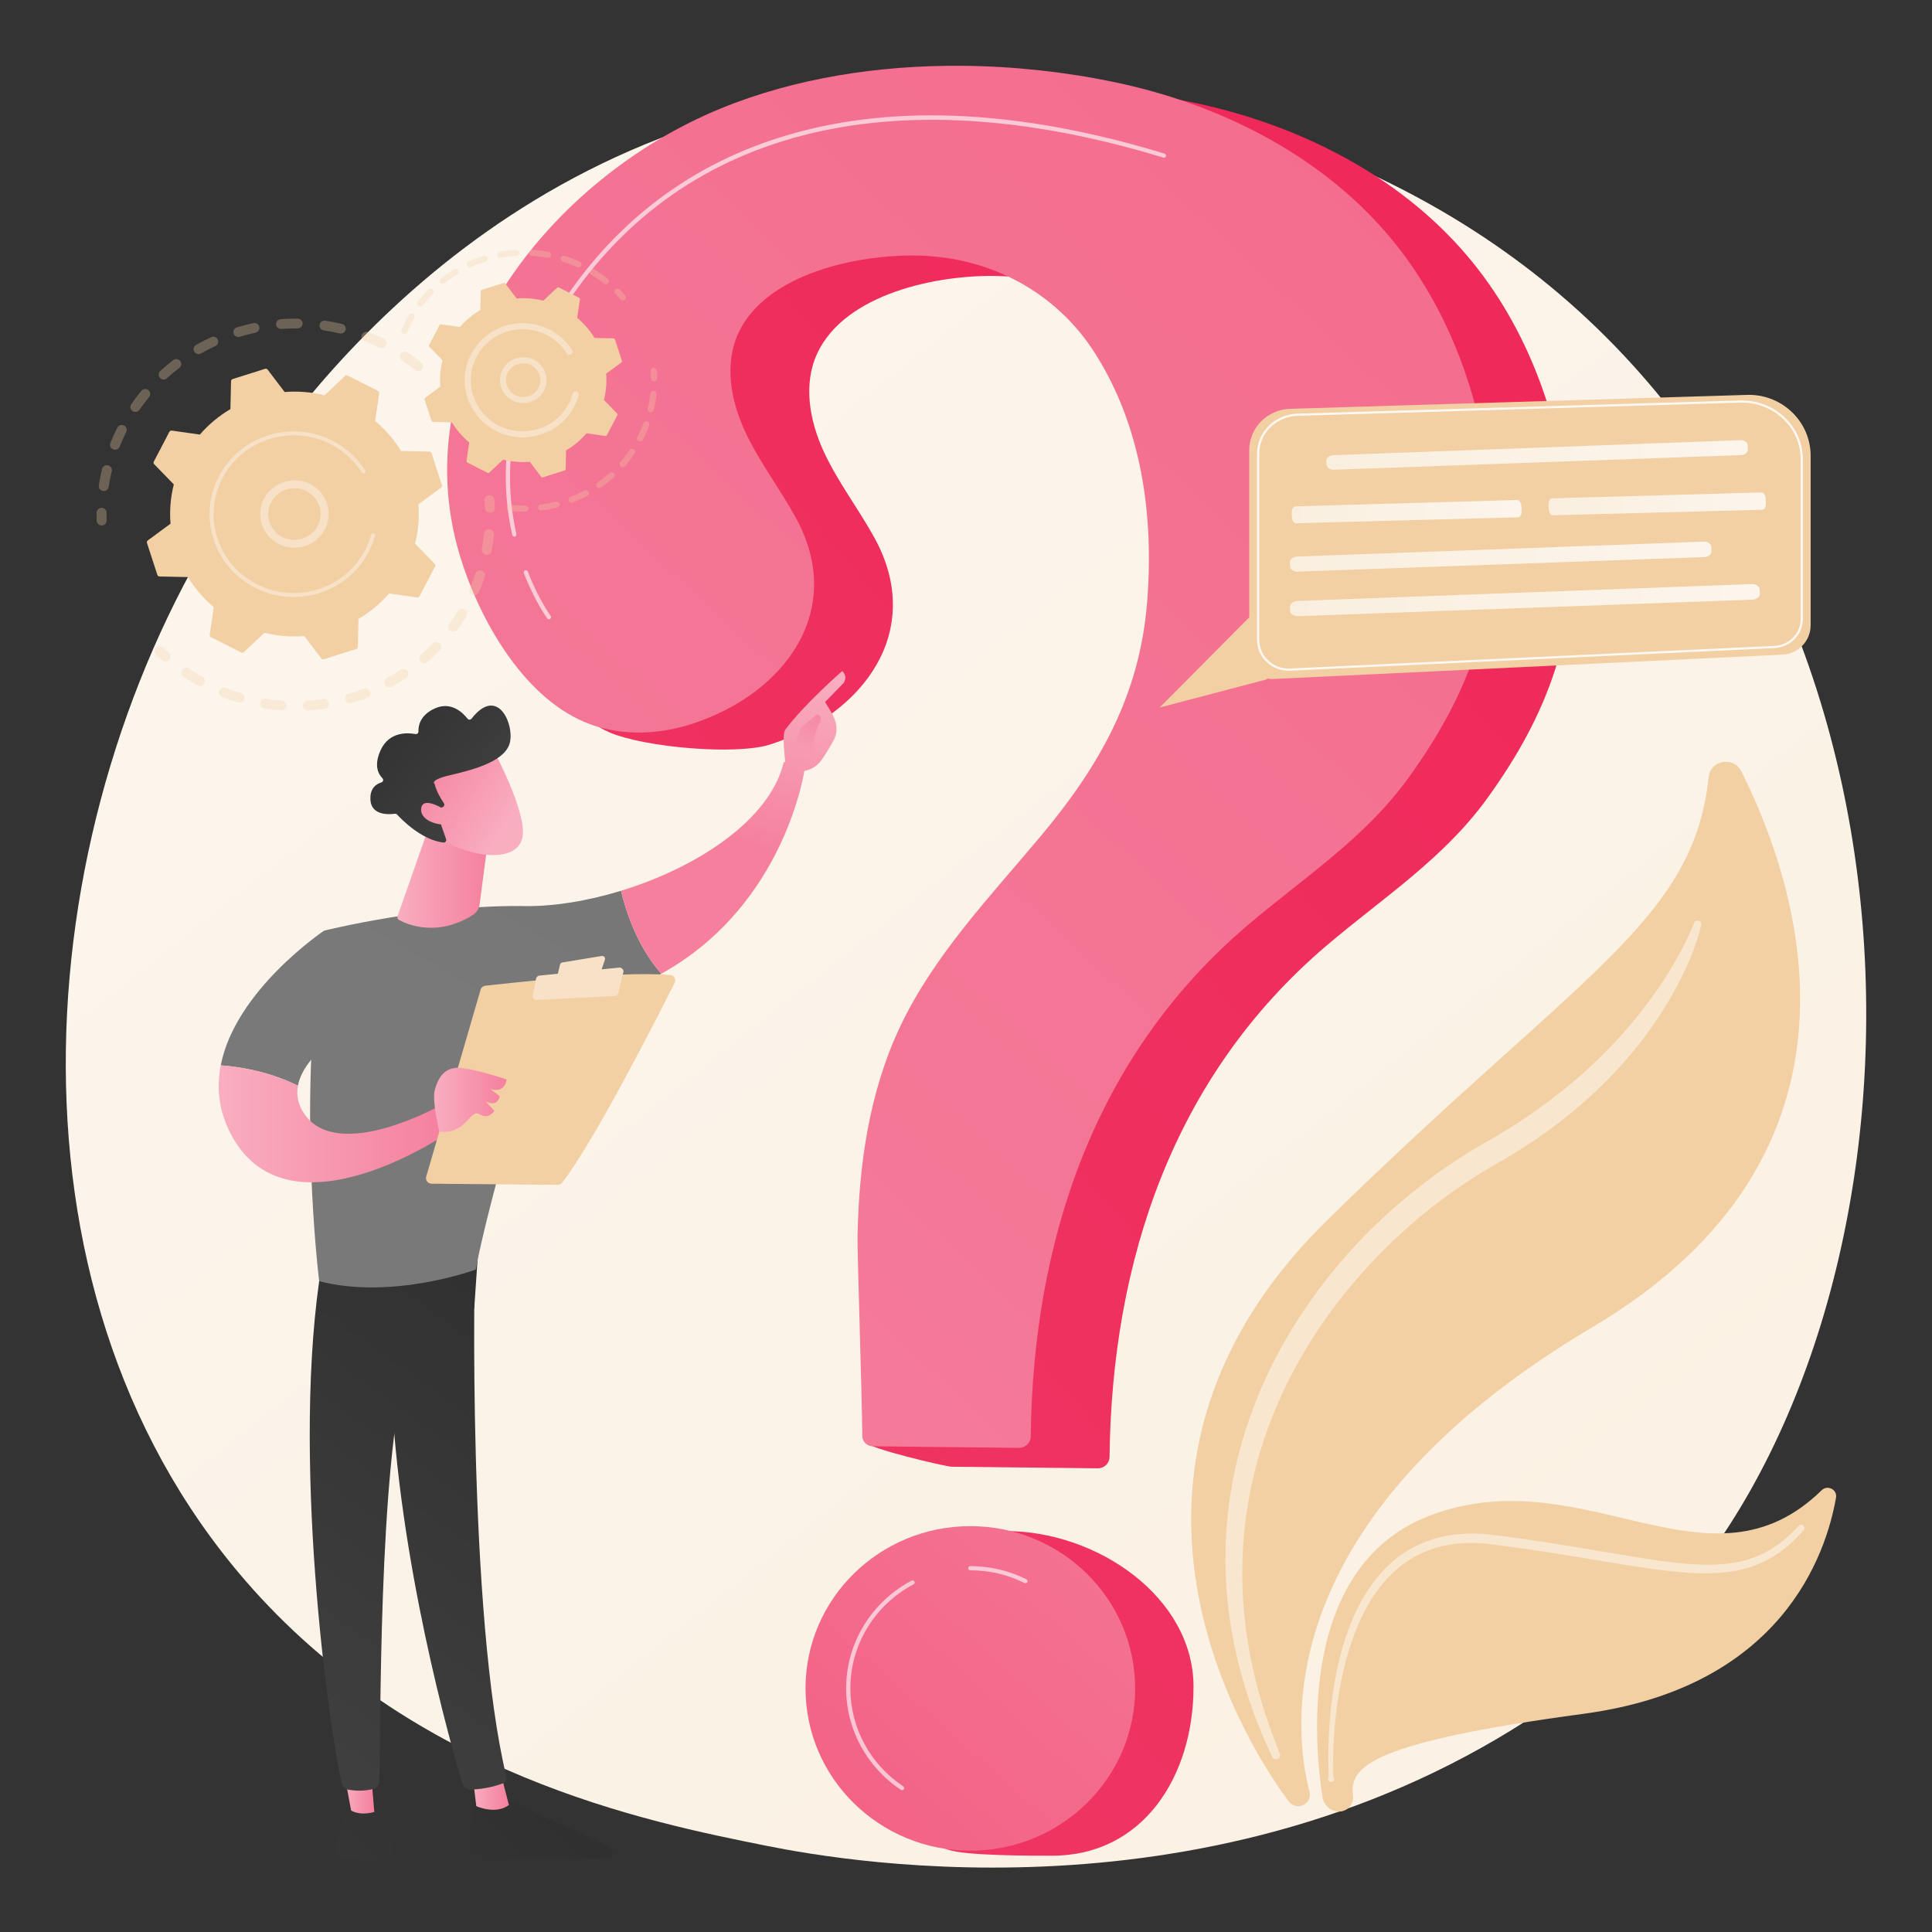 <svg width="640" height="640" viewBox="0 0 640 640" fill="none" xmlns="http://www.w3.org/2000/svg">
<rect x="0" y="0" width="640" height="640" fill="#333333" stroke="none"/>
<path d="M549.077 535.583C536.83 548.292 525.241 556.487 516.086 562.964C408.465 639.082 281.121 616.894 254.055 611.475C214.09 603.474 136.837 588.007 80.984 523.263C-3.513 425.31 9.644 270.987 75.189 169.119C87.178 150.486 150.507 47.065 279.223 30.479C357.12 20.441 447.924 40.684 513.683 94.992C651.714 208.986 641.888 439.272 549.079 535.585L549.077 535.583Z" fill="url(#paint0_linear_1_424)"/>
<path d="M429.517 598.268C428.481 598.13 427.553 597.591 426.93 596.764C417.846 584.71 351.796 490.38 439.7 404.154C523.148 322.3 560.973 305.492 566.005 257.399C566.594 251.782 574.304 250.433 576.841 255.497C595.803 293.337 625.345 381.637 527.58 439.595C419.737 503.527 428.574 573.61 433.79 593.526C434.48 596.159 432.254 598.634 429.517 598.268Z" fill="#F2D0A4"/>
<path d="M442.893 600.062C440.44 599.734 438.495 597.87 438.116 595.461C435.542 579.057 429.221 517.764 475.081 501.509C525.566 483.617 566.325 529.912 603.437 493.677C605.391 491.771 608.672 493.432 608.207 496.101C604.902 515.029 590.191 558.872 524.733 567.695C454.672 577.138 446.787 585.051 448.202 594.868C448.639 597.895 445.969 600.477 442.893 600.064V600.062Z" fill="#F2D0A4"/>
<path opacity="0.47" d="M563.563 306.433C562.708 310.001 561.568 313.349 560.212 316.672C558.879 319.993 557.343 323.229 555.669 326.396C552.355 332.752 548.376 338.765 544.022 344.493C535.254 355.921 524.645 365.96 512.952 374.474C507.12 378.706 500.885 382.596 494.722 386.111C488.721 389.538 482.947 393.372 477.417 397.523C466.35 405.826 456.314 415.461 447.451 426.024C429.794 447.167 417.264 472.685 413.139 499.852C411.034 513.404 411.008 527.281 412.905 540.948C414.778 554.631 418.739 568.029 423.964 580.948C424.245 581.636 423.908 582.42 423.209 582.699C422.536 582.966 421.77 582.661 421.461 582.026C415.354 569.261 410.789 555.688 408.263 541.672C406.971 534.673 406.207 527.562 405.989 520.427C405.816 513.291 406.121 506.125 407.034 499.026C408.788 484.81 412.862 470.885 418.726 457.777C424.609 444.662 432.379 432.412 441.456 421.24C450.529 410.05 461.058 400.039 472.569 391.293C478.337 386.931 484.366 382.892 490.661 379.267C496.822 375.784 502.672 372.248 508.34 368.222C519.65 360.268 530.101 351.086 539.091 340.608C543.643 335.415 547.764 329.855 551.53 324.061C555.221 318.255 558.672 312.129 561.155 305.794L561.187 305.711C561.434 305.078 562.157 304.763 562.799 305.008C563.388 305.232 563.706 305.847 563.563 306.435V306.433Z" fill="white"/>
<path opacity="0.47" d="M439.983 588.936C440.197 588.342 440.13 587.79 440.111 587.224L440.057 585.532L440.016 582.152C440.02 579.9 440.07 577.647 440.169 575.397C440.373 570.897 440.762 566.402 441.374 561.929C442.62 552.998 444.675 544.094 448.338 535.706C451.959 527.377 457.441 519.417 465.4 514.215C469.363 511.661 473.837 509.844 478.471 508.92C483.1 507.959 487.86 507.817 492.513 508.219C510.75 510.302 528.627 513.745 546.55 516.541C555.478 517.851 564.532 519.023 573.298 517.843C575.476 517.528 577.622 517.061 579.706 516.401C581.769 515.691 583.796 514.861 585.689 513.768C589.501 511.625 592.852 508.696 595.848 505.446L595.857 505.435C596.27 504.988 596.973 504.954 597.427 505.361C597.875 505.761 597.914 506.441 597.52 506.89C594.485 510.33 591.018 513.51 586.966 515.907C584.954 517.125 582.782 518.073 580.569 518.882C578.334 519.643 576.037 520.194 573.72 520.578C564.385 521.924 555.13 520.78 546.1 519.56C537.045 518.29 528.102 516.637 519.128 515.208C510.183 513.774 501.132 512.388 492.223 511.359C487.825 510.939 483.379 511.042 479.092 511.894C474.798 512.709 470.692 514.343 467.018 516.659C459.613 521.302 454.242 528.689 450.592 536.685C446.902 544.722 444.708 553.424 443.317 562.204C442.631 566.602 442.164 571.037 441.88 575.487C441.74 577.711 441.649 579.939 441.604 582.167L441.58 585.509L441.601 587.179C441.617 587.731 441.591 588.299 441.867 588.823C442.129 589.322 441.932 589.935 441.426 590.193C440.92 590.451 440.297 590.257 440.035 589.758C439.899 589.498 439.888 589.209 439.979 588.953L439.985 588.934L439.983 588.936Z" fill="white"/>
<path d="M344.693 28.556C317.215 28.343 289.498 32.633 264.977 42.651C207.896 65.971 159.45 127.677 178.41 190.706C184.569 211.18 181.332 233.77 202.048 242.667C213.257 247.481 243.781 250.348 255.387 246.552C286.234 236.469 306.509 208.869 289.732 178.264C284.361 168.464 277.405 159.509 272.767 149.353C268.129 139.195 266.013 127.138 270.742 117.021C280.027 97.16 310.87 90.846 330.87 91.443C354.476 92.146 375.867 103.642 388.57 123.366C404.403 147.947 408.414 177.845 406.097 206.377C403.618 236.907 390.543 260.223 370.95 283.643C354.08 303.809 335.504 323.163 324.293 346.841C314 368.578 310.636 392.663 310.171 416.443C310.08 421.052 286.801 464.489 286.9 477.759C286.915 479.634 313.304 485.845 315.207 485.866C325.143 485.975 353.284 486.286 363.642 486.399C365.773 486.422 367.527 484.746 367.551 482.648C368.289 418.087 388.457 356.534 439.512 313.175C458.088 297.397 478.094 284.549 492.541 264.635C513.129 236.251 523.286 208.318 520.355 173.289C517.677 141.295 506.979 109.286 485.8 84.462C463.035 57.783 429.718 41.122 395.092 33.933C378.943 30.58 361.864 28.686 344.691 28.554L344.693 28.556Z" fill="url(#paint1_linear_1_424)"/>
<path d="M395.365 558.772C395.365 588.461 378.651 614.725 348.501 614.725C341.987 614.725 319.835 614.785 314.043 612.725C293.025 605.248 292.949 589.347 292.949 566.074C292.949 536.385 303.129 507.188 333.282 507.188C363.434 507.188 395.367 529.085 395.367 558.772H395.365Z" fill="url(#paint2_linear_1_424)"/>
<path d="M318.584 21.791C291.106 21.578 263.389 25.868 238.868 35.886C181.787 59.206 133.341 120.912 152.301 183.941C158.46 204.415 172.699 230.189 193.415 239.087C204.623 243.9 217.672 243.581 229.278 239.787C260.125 229.704 280.399 202.104 263.623 171.499C258.251 161.699 251.296 152.744 246.658 142.588C242.02 132.432 239.904 120.373 244.633 110.255C253.918 90.395 284.761 84.081 304.761 84.677C328.367 85.38 349.758 96.876 362.461 116.601C378.294 141.182 382.305 171.08 379.988 199.612C377.509 230.142 364.434 253.458 344.84 276.878C327.971 297.044 309.394 316.398 298.184 340.075C287.891 361.813 284.527 385.898 284.062 409.678C283.971 414.287 285.548 462.418 285.648 475.689C285.663 477.563 287.194 479.078 289.098 479.099C299.034 479.208 327.175 479.519 337.533 479.631C339.664 479.655 341.418 477.979 341.442 475.88C342.18 411.32 362.348 349.767 413.402 306.407C431.979 290.63 451.985 277.781 466.432 257.867C487.02 229.484 497.177 201.55 494.246 166.521C491.567 134.528 480.87 102.519 459.691 77.695C436.926 51.016 403.609 34.355 368.983 27.166C352.836 23.817 335.757 21.923 318.584 21.791Z" fill="url(#paint3_linear_1_424)"/>
<path d="M321.433 613.063C351.584 613.063 376.027 588.997 376.027 559.309C376.027 529.621 351.584 505.554 321.433 505.554C291.282 505.554 266.84 529.621 266.84 559.309C266.84 588.997 291.282 613.063 321.433 613.063Z" fill="url(#paint4_linear_1_424)"/>
<path opacity="0.63" d="M170.371 177.766C170.049 177.766 169.759 177.547 169.687 177.225C165.86 160.216 165.3 133.58 184.35 103.277C202.944 73.703 229.027 53.913 261.873 44.46C296.986 34.355 338.671 36.519 385.779 50.89C386.149 51.003 386.357 51.389 386.242 51.753C386.127 52.117 385.731 52.322 385.366 52.209C294.866 24.597 223.9 42.992 185.542 104.006C166.739 133.912 167.286 160.169 171.057 176.929C171.141 177.302 170.901 177.67 170.524 177.751C170.475 177.762 170.423 177.768 170.373 177.768L170.371 177.766Z" fill="white"/>
<path opacity="0.63" d="M181.856 205.133C181.64 205.133 181.428 205.035 181.289 204.85C181.123 204.626 177.19 199.273 173.529 189.848C173.391 189.492 173.573 189.094 173.934 188.957C174.293 188.821 174.7 188.998 174.838 189.356C178.425 198.596 182.379 203.983 182.418 204.036C182.646 204.343 182.579 204.775 182.265 204.999C182.139 205.088 181.994 205.131 181.852 205.131L181.856 205.133Z" fill="white"/>
<path opacity="0.63" d="M339.7 524.467C339.594 524.467 339.486 524.444 339.384 524.393C333.79 521.598 327.75 520.182 321.433 520.182C321.046 520.182 320.732 519.873 320.732 519.492C320.732 519.11 321.046 518.801 321.433 518.801C327.973 518.801 334.225 520.269 340.018 523.162C340.362 523.334 340.501 523.75 340.326 524.088C340.202 524.329 339.956 524.465 339.7 524.465V524.467Z" fill="white"/>
<path opacity="0.63" d="M298.822 593.013C298.688 593.013 298.552 592.975 298.431 592.894C287.073 585.338 280.293 572.784 280.293 559.307C280.293 544.366 288.605 530.685 301.981 523.605C302.32 523.424 302.746 523.549 302.93 523.886C303.114 524.222 302.987 524.64 302.645 524.821C289.721 531.661 281.693 544.873 281.693 559.307C281.693 572.326 288.244 584.454 299.214 591.752C299.534 591.965 299.618 592.393 299.402 592.711C299.268 592.909 299.045 593.015 298.82 593.015L298.822 593.013Z" fill="white"/>
<g opacity="0.3">
<path d="M139.825 122.35C139.252 123.049 138.211 123.155 137.501 122.591C136.123 121.492 134.676 120.437 133.201 119.453C132.454 118.955 132.253 117.962 132.742 117.221L132.759 117.195C133.27 116.452 134.298 116.258 135.055 116.761C136.608 117.796 138.131 118.908 139.58 120.064C140.245 120.593 140.383 121.524 139.927 122.214C139.896 122.261 139.862 122.307 139.825 122.352V122.35ZM125.685 115.148C124.089 114.371 122.443 113.655 120.792 113.018C119.944 112.69 119.524 111.746 119.857 110.909C120.195 110.07 121.149 109.661 121.999 109.989C123.736 110.66 125.469 111.414 127.15 112.23C127.968 112.628 128.303 113.604 127.901 114.409C127.87 114.467 127.838 114.524 127.803 114.577C127.353 115.259 126.447 115.517 125.688 115.148H125.685ZM112.5 110.458C110.771 110.053 109.006 109.717 107.247 109.457C106.345 109.325 105.722 108.496 105.856 107.608C105.993 106.72 106.832 106.106 107.734 106.238C109.586 106.511 111.446 106.864 113.266 107.293C114.153 107.501 114.7 108.379 114.49 109.252C114.445 109.437 114.369 109.61 114.27 109.761C113.9 110.321 113.199 110.622 112.5 110.458ZM98.581 108.788C96.803 108.773 95.003 108.833 93.231 108.969C92.32 109.037 91.527 108.368 91.457 107.471C91.388 106.575 92.07 105.795 92.978 105.725C94.843 105.584 96.738 105.52 98.609 105.535C99.522 105.544 100.256 106.279 100.247 107.175C100.245 107.497 100.147 107.795 99.981 108.047C99.684 108.496 99.167 108.792 98.581 108.788ZM84.63 110.213C82.897 110.586 81.156 111.037 79.453 111.555C78.581 111.819 77.655 111.34 77.387 110.481C77.117 109.623 77.606 108.711 78.478 108.447C80.266 107.902 82.101 107.427 83.925 107.035C84.816 106.843 85.696 107.399 85.891 108.277C85.989 108.72 85.895 109.158 85.662 109.51C85.433 109.857 85.071 110.117 84.63 110.213ZM71.347 114.643C69.738 115.387 68.141 116.205 66.603 117.08C65.813 117.53 64.803 117.261 64.347 116.484C63.89 115.706 64.161 114.712 64.952 114.262C66.573 113.342 68.254 112.479 69.948 111.697C70.774 111.316 71.758 111.668 72.145 112.481C72.396 113.01 72.334 113.604 72.033 114.06C71.871 114.305 71.639 114.511 71.349 114.646L71.347 114.643ZM34.112 162.655C33.21 162.521 32.589 161.692 32.725 160.804C33.005 158.985 33.368 157.151 33.807 155.358C34.021 154.484 34.913 153.945 35.8 154.156C36.687 154.365 37.232 155.245 37.02 156.118C36.604 157.822 36.258 159.562 35.994 161.29C35.957 161.526 35.871 161.744 35.748 161.933C35.406 162.451 34.776 162.753 34.114 162.655H34.112ZM59.401 121.86C58.002 122.936 56.632 124.084 55.33 125.275C54.661 125.886 53.617 125.848 52.996 125.189C52.375 124.531 52.416 123.505 53.082 122.891C54.452 121.639 55.895 120.429 57.37 119.295C58.09 118.744 59.127 118.869 59.689 119.579C60.135 120.141 60.145 120.899 59.771 121.466C59.674 121.613 59.551 121.747 59.401 121.862V121.86ZM37.493 148.874C36.645 148.544 36.228 147.6 36.563 146.763C37.249 145.05 38.019 143.346 38.85 141.693C39.252 140.886 40.247 140.56 41.065 140.958C41.883 141.357 42.216 142.334 41.811 143.14C41.022 144.709 40.288 146.33 39.637 147.958C39.596 148.062 39.544 148.158 39.484 148.247C39.064 148.882 38.235 149.161 37.493 148.874ZM49.394 131.52C48.273 132.877 47.198 134.298 46.199 135.746C45.686 136.489 44.658 136.681 43.903 136.176C43.159 135.678 42.958 134.685 43.447 133.946C43.453 133.935 43.46 133.927 43.466 133.918C44.52 132.393 45.651 130.896 46.828 129.469C47.404 128.772 48.444 128.666 49.154 129.232C49.816 129.761 49.952 130.691 49.498 131.379C49.465 131.428 49.431 131.475 49.394 131.52Z" fill="#F2D0A4"/>
<path d="M35.06 173.335C35.237 173.067 35.337 172.743 35.326 172.4C35.3 171.561 35.289 170.709 35.297 169.866C35.306 168.967 34.573 168.232 33.662 168.223C32.749 168.215 32.003 168.937 31.994 169.836C31.985 170.724 31.994 171.621 32.024 172.503C32.053 173.399 32.816 174.106 33.727 174.077C34.289 174.06 34.776 173.768 35.062 173.335H35.06Z" fill="#F2D0A4"/>
</g>
<g opacity="0.3">
<path d="M56.174 218.363C56.608 217.705 56.505 216.814 55.895 216.271C55.263 215.709 54.631 215.123 54.021 214.533C53.37 213.903 52.323 213.913 51.685 214.554C51.042 215.198 51.055 216.227 51.706 216.855C52.351 217.477 53.013 218.093 53.679 218.685C54.356 219.288 55.401 219.236 56.014 218.57C56.074 218.504 56.126 218.435 56.174 218.363Z" fill="#F2D0A4"/>
<path d="M151.448 208.62C150.914 209.349 149.882 209.513 149.142 208.986C148.402 208.46 148.236 207.446 148.77 206.716C149.787 205.329 150.76 203.879 151.673 202.388C152.141 201.621 153.159 201.371 153.94 201.834C154.721 202.298 154.972 203.297 154.503 204.066C154.107 204.711 153.702 205.348 153.287 205.977C152.697 206.871 152.078 207.762 151.448 208.618V208.62ZM156.446 197.033C155.608 196.677 155.221 195.72 155.582 194.896C156.275 193.311 156.909 191.682 157.462 190.052C157.748 189.2 158.689 188.74 159.554 189.026C160.42 189.311 160.885 190.233 160.597 191.085C160.013 192.802 159.347 194.519 158.618 196.185C158.581 196.272 158.535 196.353 158.486 196.43C158.055 197.081 157.198 197.354 156.448 197.035L156.446 197.033ZM145.69 215.436C144.42 216.744 143.076 218.018 141.694 219.221C141.01 219.816 139.965 219.754 139.362 219.081C138.758 218.408 138.823 217.381 139.507 216.785C140.82 215.643 142.094 214.435 143.299 213.191C143.929 212.542 144.976 212.518 145.635 213.138C146.22 213.688 146.306 214.557 145.88 215.2C145.824 215.283 145.761 215.364 145.69 215.438V215.436ZM160.932 183.8C160.037 183.634 159.444 182.784 159.613 181.903C159.935 180.209 160.188 178.484 160.365 176.771C160.456 175.877 161.268 175.227 162.176 175.316C163.085 175.406 163.745 176.205 163.654 177.099C163.468 178.903 163.202 180.72 162.862 182.503C162.821 182.718 162.739 182.917 162.624 183.089C162.269 183.626 161.612 183.926 160.932 183.803V183.8ZM134.559 224.617C133.03 225.618 131.435 226.568 129.819 227.444C129.019 227.876 128.015 227.588 127.576 226.802C127.137 226.014 127.429 225.026 128.227 224.594C129.761 223.763 131.277 222.86 132.729 221.91C133.488 221.413 134.514 221.616 135.02 222.363C135.396 222.921 135.377 223.624 135.029 224.15C134.91 224.332 134.752 224.491 134.557 224.617H134.559ZM121.655 231.171C119.935 231.821 118.168 232.407 116.403 232.911C115.526 233.163 114.609 232.667 114.354 231.804C114.099 230.939 114.603 230.038 115.479 229.789C117.158 229.307 118.836 228.751 120.47 228.136C121.322 227.814 122.276 228.234 122.605 229.073C122.802 229.578 122.726 230.121 122.447 230.543C122.263 230.822 121.993 231.046 121.653 231.173L121.655 231.171ZM107.606 234.801C105.783 235.067 103.929 235.259 102.094 235.374C101.184 235.431 100.398 234.75 100.34 233.853C100.281 232.954 100.974 232.183 101.884 232.128C103.628 232.019 105.389 231.836 107.122 231.584C108.024 231.452 108.866 232.068 108.997 232.956C109.058 233.365 108.961 233.759 108.749 234.081C108.5 234.458 108.093 234.733 107.604 234.805L107.606 234.801ZM93.088 235.327C91.252 235.193 89.398 234.982 87.581 234.696C86.681 234.556 86.066 233.721 86.209 232.833C86.352 231.947 87.2 231.342 88.102 231.482C89.826 231.753 91.587 231.955 93.333 232.081C94.244 232.147 94.925 232.926 94.858 233.823C94.836 234.106 94.743 234.366 94.596 234.588C94.278 235.069 93.712 235.37 93.088 235.325V235.327ZM78.8 232.698C77.041 232.17 75.282 231.563 73.573 230.888C72.725 230.553 72.314 229.608 72.652 228.773C72.989 227.942 73.952 227.533 74.8 227.865C76.424 228.504 78.094 229.084 79.764 229.584C80.636 229.846 81.13 230.756 80.864 231.614C80.818 231.763 80.751 231.902 80.669 232.027C80.277 232.62 79.522 232.911 78.802 232.696L78.8 232.698ZM65.461 227.049C64.282 226.391 63.109 225.691 61.976 224.966C61.565 224.704 61.158 224.438 60.755 224.168C60.003 223.663 59.786 222.649 60.321 221.908C60.833 221.164 61.861 220.972 62.616 221.479C62.999 221.735 63.386 221.991 63.776 222.24C64.853 222.93 65.967 223.597 67.088 224.221C67.881 224.664 68.16 225.656 67.71 226.438C67.693 226.468 67.676 226.496 67.656 226.523C67.185 227.239 66.222 227.478 65.459 227.052L65.461 227.049Z" fill="#F2D0A4"/>
<path d="M163.678 169.137C163.857 168.867 163.954 168.541 163.944 168.193C163.911 167.314 163.859 166.417 163.788 165.531C163.716 164.634 162.923 163.965 162.012 164.036C161.101 164.106 160.422 164.888 160.493 165.784C160.56 166.628 160.61 167.478 160.64 168.315C160.673 169.212 161.439 169.915 162.351 169.88C162.91 169.861 163.394 169.569 163.678 169.139V169.137Z" fill="#F2D0A4"/>
</g>
<path d="M142.955 150.126C142.853 149.817 142.566 149.604 142.237 149.598L132.842 149.396C130.585 145.689 127.71 142.311 124.273 139.427L125.614 130.274C125.662 129.952 125.495 129.637 125.203 129.49L115.18 124.41C114.888 124.261 114.531 124.312 114.293 124.535L107.507 130.93C103.126 129.85 98.663 129.511 94.289 129.856L88.66 122.446C88.463 122.186 88.119 122.077 87.806 122.177L77.071 125.564C76.758 125.662 76.541 125.948 76.535 126.271L76.329 135.522C72.565 137.744 69.134 140.575 66.205 143.96L56.909 142.639C56.583 142.592 56.262 142.754 56.113 143.044L50.953 152.912C50.802 153.2 50.854 153.551 51.083 153.786L57.578 160.468C56.481 164.781 56.137 169.175 56.487 173.482L48.961 179.025C48.697 179.219 48.587 179.557 48.688 179.866L52.128 190.436C52.228 190.745 52.518 190.958 52.846 190.964L62.242 191.166C64.498 194.873 67.373 198.251 70.811 201.135L69.469 210.288C69.422 210.61 69.586 210.925 69.88 211.072L79.903 216.152C80.195 216.301 80.552 216.25 80.79 216.024L87.576 209.63C91.957 210.71 96.42 211.048 100.794 210.703L106.423 218.114C106.62 218.374 106.964 218.482 107.278 218.382L118.012 214.995C118.326 214.897 118.542 214.612 118.549 214.288L118.754 205.037C122.518 202.816 125.949 199.985 128.878 196.6L138.174 197.921C138.501 197.968 138.821 197.804 138.97 197.516L144.13 187.647C144.281 187.36 144.229 187.008 144 186.774L137.506 180.092C138.603 175.779 138.947 171.384 138.596 167.077L146.122 161.535C146.386 161.341 146.497 161.002 146.395 160.693L142.955 150.124V150.126Z" fill="#F2D0A4"/>
<path d="M106.038 177.662C101.906 182.275 94.733 182.721 90.045 178.652C87.773 176.682 86.419 173.957 86.228 170.984C86.038 168.01 87.035 165.141 89.039 162.904C93.171 158.291 100.344 157.846 105.032 161.914C109.296 165.616 110.053 171.795 107.044 176.356C106.745 176.807 106.41 177.244 106.038 177.662ZM88.868 170.82C89.013 173.101 90.053 175.189 91.793 176.699C95.386 179.817 100.887 179.476 104.054 175.938C107.224 172.4 106.875 166.984 103.282 163.865C99.689 160.747 94.187 161.087 91.02 164.626C90.733 164.947 90.473 165.284 90.242 165.635C89.231 167.165 88.749 168.965 88.868 170.82Z" fill="#F7E2C7"/>
<path d="M120.643 185.328C121.16 184.544 121.64 183.73 122.079 182.889C122.218 182.625 122.352 182.356 122.481 182.088C123.122 180.761 123.654 179.385 124.069 177.981C124.076 177.962 124.08 177.943 124.087 177.924C124.102 177.87 124.119 177.815 124.134 177.76C124.165 177.653 124.195 177.547 124.223 177.442C124.299 177.163 124.18 176.878 123.946 176.727C123.89 176.69 123.825 176.663 123.756 176.643C123.403 176.55 123.042 176.756 122.947 177.104C122.458 178.889 121.772 180.635 120.904 182.292C116.602 190.527 108.442 195.556 99.706 196.353C94.847 196.796 89.811 195.927 85.16 193.571C84.344 193.158 83.555 192.706 82.798 192.221C77.692 188.953 73.915 184.097 72.031 178.309C69.867 171.661 70.462 164.583 73.707 158.376C80.409 145.559 96.439 140.505 109.452 147.099C110.254 147.506 111.033 147.951 111.784 148.433C115.04 150.518 117.798 153.281 119.849 156.533C119.903 156.617 119.97 156.685 120.05 156.736C120.258 156.868 120.534 156.881 120.759 156.742C121.069 156.553 121.166 156.152 120.971 155.845C118.819 152.431 115.924 149.53 112.504 147.34C111.715 146.835 110.899 146.369 110.058 145.941C96.396 139.018 79.561 144.332 72.533 157.78C69.127 164.295 68.502 171.727 70.774 178.705C72.751 184.78 76.716 189.88 82.077 193.309C82.873 193.818 83.702 194.291 84.556 194.726C91.174 198.078 98.722 198.694 105.809 196.457C111.981 194.511 117.16 190.604 120.643 185.324V185.328Z" fill="#F7E2C7"/>
<g opacity="0.3">
<path d="M207.156 99.023C207.396 98.659 207.377 98.169 207.074 97.822C206.509 97.175 205.918 96.536 205.315 95.922C204.923 95.524 204.279 95.513 203.872 95.899C203.465 96.284 203.457 96.921 203.848 97.32C204.424 97.903 204.986 98.514 205.525 99.132C205.89 99.554 206.535 99.601 206.963 99.241C207.039 99.177 207.102 99.105 207.154 99.026L207.156 99.023Z" fill="#F2D0A4"/>
<path d="M201.458 93.728C201.103 94.161 200.463 94.229 200.023 93.879C198.916 93.002 197.75 92.169 196.556 91.406C196.305 91.245 196.049 91.087 195.794 90.929C195.316 90.638 195.169 90.018 195.465 89.547C195.764 89.112 196.391 88.931 196.871 89.223C197.14 89.387 197.406 89.553 197.67 89.722C198.92 90.52 200.142 91.394 201.304 92.316C201.715 92.642 201.802 93.217 201.52 93.645C201.501 93.673 201.482 93.701 201.46 93.728H201.458ZM191.232 88.51C189.668 87.796 188.043 87.172 186.405 86.654C185.869 86.484 185.572 85.919 185.746 85.391C185.919 84.865 186.492 84.571 187.028 84.741C188.744 85.282 190.446 85.936 192.088 86.686C192.599 86.918 192.822 87.517 192.586 88.02C192.564 88.064 192.541 88.107 192.515 88.145C192.242 88.558 191.697 88.72 191.232 88.51ZM181.382 85.404C179.69 85.091 177.96 84.88 176.24 84.773C175.677 84.739 175.249 84.262 175.284 83.708C175.318 83.152 175.801 82.733 176.365 82.767C178.17 82.876 179.985 83.099 181.759 83.427C182.312 83.529 182.678 84.055 182.574 84.601C182.548 84.733 182.498 84.856 182.427 84.963C182.208 85.293 181.802 85.481 181.382 85.404ZM171.057 84.775C169.335 84.88 167.604 85.093 165.914 85.404C165.361 85.506 164.826 85.146 164.722 84.601C164.619 84.058 164.982 83.531 165.536 83.427C167.308 83.099 169.123 82.878 170.927 82.769C171.489 82.735 171.974 83.157 172.008 83.71C172.021 83.934 171.961 84.145 171.846 84.32C171.675 84.577 171.39 84.756 171.052 84.775H171.057ZM160.889 86.648C159.247 87.161 157.62 87.781 156.056 88.486C155.546 88.718 154.938 88.497 154.704 87.992C154.468 87.487 154.693 86.891 155.206 86.661C156.846 85.919 158.548 85.272 160.27 84.733C160.807 84.565 161.382 84.859 161.551 85.387C161.648 85.685 161.594 85.996 161.434 86.239C161.311 86.426 161.123 86.575 160.889 86.648ZM151.492 90.893C150.027 91.783 148.606 92.774 147.264 93.835C146.825 94.182 146.183 94.114 145.83 93.681C145.478 93.249 145.547 92.618 145.986 92.269C147.39 91.157 148.883 90.118 150.419 89.185C150.899 88.893 151.526 89.04 151.823 89.511C152.037 89.852 152.017 90.271 151.81 90.586C151.73 90.708 151.623 90.812 151.489 90.893H151.492ZM143.438 97.27C142.243 98.485 141.11 99.788 140.071 101.147C139.732 101.59 139.091 101.678 138.641 101.345C138.191 101.011 138.107 100.387 138.44 99.937C139.531 98.514 140.718 97.147 141.971 95.873C142.362 95.475 143.009 95.464 143.414 95.85C143.771 96.188 143.82 96.723 143.559 97.117C143.524 97.17 143.483 97.222 143.435 97.27H143.438ZM133.566 110.505C133.047 110.287 132.805 109.699 133.025 109.188C133.633 107.774 134.33 106.368 135.096 105.013C135.21 104.807 135.329 104.602 135.448 104.4C135.714 103.914 136.355 103.754 136.844 104.033C137.333 104.31 137.497 104.926 137.216 105.407C137.103 105.597 136.993 105.791 136.883 105.987C136.151 107.284 135.485 108.624 134.905 109.974C134.882 110.03 134.853 110.083 134.821 110.132C134.557 110.532 134.031 110.701 133.568 110.509L133.566 110.505Z" fill="#F2D0A4"/>
</g>
<g opacity="0.3">
<path d="M210.236 150.237C209.248 151.692 208.16 153.102 207.004 154.425C206.637 154.844 205.992 154.893 205.566 154.531C205.138 154.169 205.096 153.534 205.458 153.115C206.561 151.854 207.597 150.51 208.54 149.121C208.854 148.659 209.488 148.535 209.955 148.844C210.42 149.151 210.548 149.766 210.245 150.226L210.236 150.237ZM211.563 146.134C211.061 145.883 210.859 145.278 211.115 144.784C211.881 143.295 212.564 141.747 213.144 140.179C213.336 139.661 213.923 139.389 214.453 139.578C214.983 139.768 215.255 140.345 215.063 140.865C214.455 142.507 213.741 144.132 212.936 145.691C212.919 145.723 212.902 145.755 212.88 145.785C212.599 146.209 212.034 146.367 211.563 146.132V146.134ZM203.277 158.197C201.96 159.375 200.56 160.485 199.113 161.492C198.652 161.814 198.016 161.705 197.689 161.254C197.363 160.8 197.473 160.176 197.931 159.852C199.312 158.889 200.649 157.833 201.906 156.708C202.323 156.335 202.968 156.365 203.346 156.776C203.664 157.121 203.695 157.626 203.448 157.999C203.4 158.069 203.344 158.135 203.277 158.195V158.197ZM215.353 136.57C214.803 136.447 214.461 135.906 214.587 135.365C214.968 133.737 215.249 132.074 215.426 130.415C215.487 129.863 215.989 129.462 216.547 129.52C217.107 129.577 217.514 130.072 217.455 130.623C217.272 132.364 216.975 134.11 216.575 135.816C216.547 135.934 216.499 136.042 216.437 136.138C216.209 136.481 215.781 136.666 215.353 136.57ZM194.572 164.264C193.01 165.094 191.379 165.838 189.724 166.477C189.198 166.679 188.608 166.423 188.402 165.908C188.197 165.39 188.454 164.809 188.98 164.606C190.557 163.997 192.112 163.288 193.603 162.496C194.098 162.231 194.717 162.415 194.985 162.905C195.169 163.239 195.139 163.631 194.942 163.929C194.851 164.065 194.728 164.183 194.572 164.266V164.264ZM184.642 168.098C182.92 168.536 181.155 168.875 179.398 169.105C178.84 169.178 178.328 168.792 178.252 168.242C178.176 167.693 178.57 167.188 179.128 167.114C180.805 166.894 182.488 166.57 184.132 166.153C184.677 166.014 185.235 166.338 185.376 166.875C185.449 167.158 185.393 167.446 185.244 167.674C185.11 167.876 184.9 168.034 184.644 168.1L184.642 168.098ZM174.066 169.482C172.285 169.501 170.49 169.414 168.727 169.22C168.166 169.158 167.762 168.662 167.825 168.11C167.887 167.559 168.391 167.163 168.952 167.222C170.633 167.408 172.346 167.491 174.042 167.471C174.607 167.465 175.067 167.91 175.074 168.466C175.076 168.673 175.015 168.864 174.909 169.024C174.73 169.297 174.421 169.478 174.066 169.482Z" fill="#F2D0A4"/>
<path d="M217.525 125.886C217.633 125.724 217.694 125.528 217.689 125.321C217.674 124.461 217.631 123.598 217.564 122.755C217.52 122.201 217.029 121.788 216.467 121.83C215.907 121.875 215.487 122.356 215.528 122.91C215.591 123.713 215.632 124.538 215.647 125.358C215.658 125.912 216.123 126.355 216.685 126.344C217.038 126.338 217.343 126.156 217.523 125.886H217.525Z" fill="#F2D0A4"/>
</g>
<path d="M203.708 112.441C203.641 112.234 203.448 112.092 203.227 112.087L196.941 111.951C195.431 109.472 193.508 107.209 191.206 105.282L192.104 99.158C192.136 98.943 192.024 98.732 191.829 98.634L185.123 95.234C184.926 95.134 184.688 95.168 184.53 95.319L179.989 99.599C177.058 98.877 174.07 98.649 171.143 98.881L167.377 93.922C167.245 93.747 167.016 93.677 166.806 93.743L159.621 96.01C159.411 96.076 159.267 96.265 159.262 96.482L159.124 102.672C156.606 104.159 154.308 106.053 152.35 108.319L146.131 107.435C145.912 107.403 145.698 107.512 145.599 107.706L142.146 114.309C142.044 114.503 142.079 114.737 142.233 114.893L146.579 119.364C145.845 122.25 145.614 125.191 145.85 128.073L140.813 131.782C140.636 131.912 140.562 132.138 140.632 132.344L142.933 139.418C143.001 139.625 143.193 139.768 143.414 139.772L149.7 139.908C151.21 142.388 153.134 144.65 155.435 146.577L154.538 152.701C154.505 152.917 154.615 153.127 154.812 153.225L161.519 156.625C161.715 156.725 161.953 156.691 162.111 156.54L166.652 152.26C169.583 152.983 172.571 153.21 175.498 152.978L179.264 157.937C179.396 158.112 179.626 158.182 179.835 158.116L187.02 155.85C187.23 155.784 187.375 155.594 187.379 155.377L187.517 149.187C190.035 147.7 192.333 145.806 194.291 143.54L200.51 144.424C200.729 144.456 200.943 144.345 201.042 144.153L204.495 137.55C204.597 137.356 204.562 137.122 204.409 136.967L200.062 132.496C200.796 129.609 201.027 126.668 200.791 123.786L205.828 120.077C206.005 119.947 206.076 119.721 206.009 119.515L203.708 112.441Z" fill="#F2D0A4"/>
<path d="M179.108 130.953C177.746 132.476 175.861 133.386 173.802 133.514C171.745 133.641 169.761 132.973 168.214 131.629C165.021 128.857 164.716 124.054 167.528 120.902C170.345 117.76 175.23 117.457 178.423 120.226C179.969 121.568 180.893 123.424 181.023 125.449C181.129 127.096 180.698 128.695 179.801 130.054C179.595 130.368 179.364 130.668 179.108 130.951V130.953ZM169.564 130.12C170.702 131.109 172.162 131.601 173.676 131.507C175.189 131.413 176.575 130.745 177.579 129.624C178.581 128.504 179.082 127.066 178.987 125.575C178.892 124.086 178.213 122.721 177.075 121.732C174.728 119.694 171.132 119.915 169.062 122.229C168.876 122.437 168.707 122.657 168.558 122.882C167.05 125.168 167.429 128.265 169.566 130.12H169.564Z" fill="#F7E2C7"/>
<path d="M189.272 136.289C189.624 135.757 189.951 135.201 190.252 134.623C190.851 133.477 191.331 132.272 191.684 131.034C191.699 130.979 191.714 130.924 191.729 130.868C191.848 130.438 191.662 129.997 191.301 129.765C191.212 129.709 191.115 129.665 191.009 129.637C190.464 129.492 189.908 129.812 189.758 130.346C189.443 131.505 188.997 132.634 188.437 133.705C188.406 133.765 188.374 133.823 188.344 133.882C186.994 136.404 185.058 138.498 182.71 140.038C181.436 140.873 180.041 141.544 178.55 142.03L178.514 142.043C178.477 142.053 178.44 142.066 178.403 142.079C174.033 143.457 169.378 143.078 165.298 141.009C164.77 140.743 164.259 140.451 163.768 140.136C160.463 138.021 158.018 134.877 156.798 131.13C155.399 126.827 155.784 122.243 157.884 118.226C159.985 114.211 163.548 111.235 167.918 109.857C172.288 108.479 176.943 108.858 181.023 110.926C181.542 111.188 182.046 111.478 182.533 111.789C184.642 113.14 186.427 114.927 187.753 117.033C187.835 117.163 187.941 117.268 188.065 117.346C188.385 117.551 188.811 117.57 189.159 117.357C189.637 117.063 189.787 116.445 189.488 115.973C188.004 113.617 186.005 111.614 183.647 110.104C183.102 109.755 182.539 109.433 181.958 109.139C177.391 106.826 172.184 106.402 167.295 107.944C162.405 109.486 158.416 112.807 156.069 117.308C153.72 121.803 153.287 126.93 154.856 131.746C156.218 135.938 158.955 139.454 162.654 141.821C163.204 142.172 163.775 142.498 164.365 142.799C173.205 147.278 183.969 144.332 189.274 136.296L189.272 136.289Z" fill="#F7E2C7"/>
<path d="M413.82 204.496L384.146 234.383L419.741 225.022L413.82 204.496Z" fill="#F2D0A4"/>
<path d="M590.39 216.868L421.777 224.926C417.446 225.132 413.82 221.731 413.82 217.462V149.161C413.82 141.738 419.808 135.657 427.345 135.427L579.309 130.796C590.626 130.796 599.8 139.829 599.8 150.972V207.144C599.8 212.337 595.66 216.619 590.39 216.87V216.868Z" fill="#F2D0A4"/>
<path opacity="0.85" d="M426.819 222.182C424.132 222.182 421.599 221.185 419.639 219.345C417.556 217.39 416.409 214.75 416.409 211.915V150.356C416.409 143.101 422.317 137.243 429.859 137.02L576.995 132.645C588.147 132.645 597.211 141.359 597.211 152.067V205.14C597.211 210.247 593.055 214.442 587.751 214.689L427.328 222.169C427.157 222.178 426.988 222.182 426.819 222.182ZM577.006 133.365L429.88 137.74C422.737 137.953 417.141 143.495 417.141 150.358V211.917C417.141 214.552 418.207 217.006 420.143 218.825C422.079 220.644 424.617 221.579 427.293 221.452L587.716 213.971C592.629 213.743 596.48 209.864 596.48 205.142V152.069C596.48 141.757 587.744 133.367 577.006 133.367V133.365Z" fill="white"/>
<path d="M576.512 145.817L441.688 150.786C440.364 150.835 439.321 151.7 439.367 152.712L439.416 153.879C439.46 154.88 440.552 155.652 441.861 155.605L576.692 150.757C578.018 150.71 579.061 149.845 579.017 148.831L578.961 147.545C578.918 146.541 577.825 145.772 576.512 145.821V145.817Z" fill="url(#paint5_linear_1_424)"/>
<path d="M564.447 179.425L429.621 184.369C428.297 184.418 427.256 185.311 427.302 186.359L427.354 187.566C427.399 188.604 428.492 189.403 429.803 189.356L564.634 184.538C565.96 184.491 567.002 183.596 566.955 182.546L566.896 181.212C566.851 180.173 565.756 179.374 564.445 179.423L564.447 179.425Z" fill="url(#paint6_linear_1_424)"/>
<path d="M580.199 193.484L429.896 199.071C428.42 199.126 427.256 200.034 427.302 201.092L427.356 202.313C427.401 203.361 428.615 204.162 430.077 204.111L580.385 198.649C581.862 198.596 583.028 197.689 582.983 196.628L582.924 195.282C582.879 194.234 581.663 193.431 580.201 193.486L580.199 193.484Z" fill="url(#paint7_linear_1_424)"/>
<path d="M502.592 165.631L429.106 167.74C428.383 167.761 427.845 168.737 427.903 169.912L427.97 171.269C428.029 172.434 428.652 173.357 429.366 173.338L502.858 171.369C503.58 171.35 504.121 170.375 504.061 169.197L503.985 167.699C503.926 166.534 503.303 165.61 502.587 165.631H502.592Z" fill="url(#paint8_linear_1_424)"/>
<path d="M583.563 163.13L514.105 165.09C513.423 165.109 512.915 166.083 512.976 167.26L513.045 168.617C513.103 169.783 513.696 170.707 514.371 170.69L583.837 168.869C584.521 168.852 585.027 167.876 584.969 166.698L584.893 165.201C584.835 164.036 584.242 163.109 583.567 163.128L583.563 163.13Z" fill="url(#paint9_linear_1_424)"/>
<path d="M157.8 593.59C157.8 593.59 156.411 601.337 155.73 609.006C155.463 612.003 157.811 614.606 160.863 614.731C171.234 615.157 193.421 615.984 201.382 615.634C202.578 615.581 203.361 614.376 202.918 613.279C202.546 612.361 201.83 611.617 200.919 611.204L164.272 594.619L157.802 593.588L157.8 593.59Z" fill="url(#paint10_linear_1_424)"/>
<path d="M156.66 589.039L157.776 598.304C157.776 598.304 164.197 601.246 168.58 597.934L165.921 587.607L156.66 589.039Z" fill="url(#paint11_linear_1_424)"/>
<path d="M157.499 414.824C157.017 417.244 154.91 535.584 167.758 588.617C167.967 589.482 167.522 590.374 166.685 590.711C164.714 591.503 160.852 592.651 156.223 592.804C154.788 592.851 153.503 591.935 153.099 590.579C149.426 578.275 131.829 516.627 129.534 457.736C126.968 391.932 129.534 455.496 129.534 455.496L131.037 414.82L157.499 414.824Z" fill="url(#paint12_linear_1_424)"/>
<path d="M115.643 597.631C115.643 597.631 113.43 601.542 111.289 611.935C110.901 613.811 112.234 615.607 114.17 615.794C117.595 616.127 122.867 616.553 127.092 616.523C129.039 616.51 130.557 614.84 130.324 612.938C129.856 609.144 128.398 602.92 123.896 598.07L115.645 597.629L115.643 597.631Z" fill="url(#paint13_linear_1_424)"/>
<path d="M113.698 585.713L116.307 599.727C116.307 599.727 118.888 601.617 123.989 600.247L122.743 585.17L113.696 585.716L113.698 585.713Z" fill="url(#paint14_linear_1_424)"/>
<path d="M106.65 418.456C96.143 480.893 108.93 572.773 113.242 590.757C113.506 591.859 114.408 592.702 115.542 592.887C117.467 593.201 120.636 593.458 123.76 592.564C124.837 592.257 125.592 591.301 125.636 590.197C126.213 575.657 125.173 486.403 134.964 451.129C135.459 449.342 136.569 447.783 138.103 446.709L157.105 433.407L158.561 411.906L106.65 418.456Z" fill="url(#paint15_linear_1_424)"/>
<path d="M173.603 300.149C142.116 299.638 107.371 308.29 107.371 308.29C97.984 362.215 105.729 424.414 105.729 424.414C130.105 430.708 157.605 420.565 157.605 420.565C161.657 398.024 180.56 334.593 180.56 334.593C195.946 332.712 208.618 328.343 219.056 322.564C211.095 313.477 207.342 301.915 205.713 295.082C194.58 298.488 183.314 300.309 173.603 300.149Z" fill="url(#paint16_linear_1_424)"/>
<path d="M266.612 254.481C263.519 250.802 259.603 252.542 259.603 252.542C254.97 271.815 230.673 287.441 205.713 295.08C207.344 301.915 211.095 313.477 219.056 322.562C260.482 299.628 266.61 254.481 266.61 254.481H266.612Z" fill="url(#paint17_linear_1_424)"/>
<path d="M265.862 255.416C266.186 256.43 262.437 257.972 260.231 253.829C260.153 251.844 258.926 243.336 260.131 241.717C266.55 233.101 278.993 222.299 278.993 222.299C281.096 224.342 279.363 226.351 279.363 226.351L273.325 232.543C274.589 234.79 276.129 236.686 276.849 239.404C277.397 241.462 277.061 243.662 276.006 245.534C274.946 247.413 273.501 249.858 272.133 251.769C269.546 255.388 265.857 255.416 265.857 255.416H265.862Z" fill="url(#paint18_linear_1_424)"/>
<path d="M270.688 236.56L265.187 241.153L263.461 245.724L268.365 251.081C268.365 251.081 270.013 242.009 271.24 240.047C272.466 238.083 271.83 237.135 270.688 236.56Z" fill="url(#paint19_linear_1_424)"/>
<path d="M119.448 338.31L107.371 308.288C107.371 308.288 77.958 327.966 73.123 352.913C78.681 353.316 88.792 354.739 98.691 359.661C100.866 347.882 119.448 338.31 119.448 338.31Z" fill="url(#paint20_linear_1_424)"/>
<path d="M145.151 366.559C145.151 366.559 112.13 384.935 100.987 369.245C98.674 365.986 98.12 362.748 98.689 359.662C88.79 354.741 78.679 353.316 73.121 352.913C71.663 360.435 72.433 368.433 76.922 376.519C96.439 411.672 149.519 374.576 149.519 374.576L145.149 366.559H145.151Z" fill="url(#paint21_linear_1_424)"/>
<path d="M141.183 389.806L159.206 327.836C159.409 327.133 160.019 326.62 160.759 326.535C164.024 326.16 173.486 325.107 184.411 324.196C197.57 323.099 212.85 322.213 221.981 322.967C223.279 323.073 224.064 324.426 223.487 325.576C218.295 335.92 196.934 377.997 186.239 391.781C185.884 392.237 185.337 392.505 184.753 392.499L142.938 392.115C141.722 392.105 140.85 390.954 141.186 389.802L141.183 389.806Z" fill="#F2D0A4"/>
<path d="M186.278 318.824L199.344 316.681C200.041 316.566 200.61 317.222 200.389 317.88L199.095 321.74C198.983 322.076 198.684 322.319 198.33 322.366L185.756 324.019C185.105 324.104 184.569 323.523 184.72 322.894L185.521 319.524C185.607 319.162 185.906 318.885 186.28 318.824H186.278Z" fill="#F7E2C7"/>
<path d="M176.495 329.717L177.573 324.196C177.681 323.642 178.146 323.224 178.715 323.167L205.105 320.53C205.994 320.44 206.704 321.243 206.496 322.098L204.817 328.978C204.683 329.527 204.197 329.926 203.623 329.953L177.834 331.231C176.995 331.274 176.337 330.528 176.497 329.717H176.495Z" fill="#F7E2C7"/>
<path d="M145.538 374.834C145.538 374.834 143.029 364.669 144.041 361.063C145.054 357.457 147.016 352.82 153.555 353.851C160.095 354.882 167.809 357.593 167.809 357.593C167.809 357.593 167.42 362.29 162.449 360.775L165.531 363.123C165.531 363.123 165.09 366.885 160.893 364.874L163.76 367.988C163.76 367.988 161.958 371.077 158.868 369.096C155.779 367.115 154.3 376.057 145.538 374.832V374.834Z" fill="url(#paint22_linear_1_424)"/>
<path d="M141.709 274.978L131.691 303.506C131.524 303.979 131.721 304.503 132.167 304.744C134.897 306.231 144.738 310.529 156.595 303.125C157.83 302.354 158.672 301.097 158.858 299.668L162.103 274.976H141.709V274.978Z" fill="url(#paint23_linear_1_424)"/>
<path d="M163.509 248.559C163.509 248.559 174.512 268.95 173.101 277.187C171.691 285.424 158.055 284.832 146.148 278.144L137.828 256.125L163.509 248.559Z" fill="url(#paint24_linear_1_424)"/>
<path d="M146.674 267.331C147.159 267.12 147.336 266.537 147.046 266.102C146.163 264.777 144.513 262.072 143.985 259.704C143.985 259.704 142.008 258.455 149.019 256.805C156.03 255.152 166.488 252.587 168.686 246.71C170.83 240.98 165.198 226.572 156.216 238.053C155.875 238.49 155.206 238.501 154.864 238.062C153.391 236.175 149.521 232.258 144.145 234.633C139.115 236.854 138.548 240.484 138.618 242.314C138.637 242.853 138.148 243.27 137.612 243.17C135.07 242.693 128.967 242.282 126.118 248.446C123.771 253.524 125.296 256.398 126.685 257.804C127.135 258.259 126.938 259.009 126.321 259.194C124.649 259.699 122.492 261.094 122.709 264.95C123.007 270.279 129.06 269.811 130.782 269.568C131.066 269.527 131.349 269.623 131.539 269.832C133.017 271.442 139.673 278.278 146.877 279.102C147.5 279.172 147.985 278.567 147.779 277.982L144.662 269.057C144.517 268.641 144.718 268.188 145.125 268.011L146.672 267.336L146.674 267.331Z" fill="url(#paint25_linear_1_424)"/>
<path d="M147.926 268.597C147.926 268.597 140.093 263.306 139.52 267.762C138.947 272.218 146.574 274.216 150.352 272.554L147.926 268.597Z" fill="url(#paint26_linear_1_424)"/>
<defs>
<linearGradient id="paint0_linear_1_424" x1="695.761" y1="793" x2="171.839" y2="132.905" gradientUnits="userSpaceOnUse">
<stop stop-color="#FAEFDF"/>
<stop offset="1" stop-color="#FCF5EC"/>
</linearGradient>
<linearGradient id="paint1_linear_1_424" x1="1080.28" y1="-382.563" x2="-19.403" y2="569.397" gradientUnits="userSpaceOnUse">
<stop stop-color="#ED174C"/>
<stop offset="1" stop-color="#F03A67"/>
</linearGradient>
<linearGradient id="paint2_linear_1_424" x1="1242.8" y1="-194.828" x2="143.11" y2="757.134" gradientUnits="userSpaceOnUse">
<stop stop-color="#ED174C"/>
<stop offset="1" stop-color="#F03A67"/>
</linearGradient>
<linearGradient id="paint3_linear_1_424" x1="40.087" y1="507.58" x2="991.55" y2="-515.704" gradientUnits="userSpaceOnUse">
<stop stop-color="#F57F9D"/>
<stop offset="1" stop-color="#F2567C"/>
</linearGradient>
<linearGradient id="paint4_linear_1_424" x1="433.428" y1="437.454" x2="217.85" y2="679.385" gradientUnits="userSpaceOnUse">
<stop stop-color="#F57F9D"/>
<stop offset="1" stop-color="#F2567C"/>
</linearGradient>
<linearGradient id="paint5_linear_1_424" x1="439.364" y1="150.708" x2="579.017" y2="150.708" gradientUnits="userSpaceOnUse">
<stop stop-color="#FAEFDF"/>
<stop offset="1" stop-color="#FCF5EC"/>
</linearGradient>
<linearGradient id="paint6_linear_1_424" x1="427.3" y1="184.391" x2="566.957" y2="184.391" gradientUnits="userSpaceOnUse">
<stop stop-color="#FAEFDF"/>
<stop offset="1" stop-color="#FCF5EC"/>
</linearGradient>
<linearGradient id="paint7_linear_1_424" x1="427.302" y1="198.796" x2="582.983" y2="198.796" gradientUnits="userSpaceOnUse">
<stop stop-color="#FAEFDF"/>
<stop offset="1" stop-color="#FCF5EC"/>
</linearGradient>
<linearGradient id="paint8_linear_1_424" x1="427.899" y1="169.484" x2="504.069" y2="169.484" gradientUnits="userSpaceOnUse">
<stop stop-color="#FAEFDF"/>
<stop offset="1" stop-color="#FCF5EC"/>
</linearGradient>
<linearGradient id="paint9_linear_1_424" x1="512.971" y1="166.909" x2="584.971" y2="166.909" gradientUnits="userSpaceOnUse">
<stop stop-color="#FAEFDF"/>
<stop offset="1" stop-color="#FCF5EC"/>
</linearGradient>
<linearGradient id="paint10_linear_1_424" x1="200.22" y1="582.883" x2="68.269" y2="728.65" gradientUnits="userSpaceOnUse">
<stop stop-color="#2E2E2E"/>
<stop offset="1" stop-color="#3F3F3F"/>
</linearGradient>
<linearGradient id="paint11_linear_1_424" x1="156.662" y1="593.559" x2="168.582" y2="593.559" gradientUnits="userSpaceOnUse">
<stop stop-color="#F9AEC0"/>
<stop offset="1" stop-color="#F57F9D"/>
</linearGradient>
<linearGradient id="paint12_linear_1_424" x1="210.788" y1="420.339" x2="98.875" y2="574.391" gradientUnits="userSpaceOnUse">
<stop stop-color="#2E2E2E"/>
<stop offset="1" stop-color="#3F3F3F"/>
</linearGradient>
<linearGradient id="paint13_linear_1_424" x1="170.116" y1="555.63" x2="38.161" y2="701.398" gradientUnits="userSpaceOnUse">
<stop stop-color="#2E2E2E"/>
<stop offset="1" stop-color="#3F3F3F"/>
</linearGradient>
<linearGradient id="paint14_linear_1_424" x1="113.7" y1="592.956" x2="123.991" y2="592.956" gradientUnits="userSpaceOnUse">
<stop stop-color="#F9AEC0"/>
<stop offset="1" stop-color="#F57F9D"/>
</linearGradient>
<linearGradient id="paint15_linear_1_424" x1="190.436" y1="405.554" x2="78.522" y2="559.606" gradientUnits="userSpaceOnUse">
<stop stop-color="#2E2E2E"/>
<stop offset="1" stop-color="#3F3F3F"/>
</linearGradient>
<linearGradient id="paint16_linear_1_424" x1="150.057" y1="337.745" x2="327.924" y2="26.518" gradientUnits="userSpaceOnUse">
<stop stop-color="#797979"/>
<stop offset="1" stop-color="#6B6B6B"/>
</linearGradient>
<linearGradient id="paint17_linear_1_424" x1="257.222" y1="217.483" x2="236.763" y2="276.85" gradientUnits="userSpaceOnUse">
<stop stop-color="#F9AEC0"/>
<stop offset="1" stop-color="#F57F9D"/>
</linearGradient>
<linearGradient id="paint18_linear_1_424" x1="275.197" y1="223.678" x2="254.738" y2="283.044" gradientUnits="userSpaceOnUse">
<stop stop-color="#F9AEC0"/>
<stop offset="1" stop-color="#F57F9D"/>
</linearGradient>
<linearGradient id="paint19_linear_1_424" x1="259.041" y1="261.48" x2="274.493" y2="229.824" gradientUnits="userSpaceOnUse">
<stop stop-color="#F9AEC0"/>
<stop offset="1" stop-color="#F57F9D"/>
</linearGradient>
<linearGradient id="paint20_linear_1_424" x1="112.191" y1="316.104" x2="290.057" y2="4.877" gradientUnits="userSpaceOnUse">
<stop stop-color="#797979"/>
<stop offset="1" stop-color="#6B6B6B"/>
</linearGradient>
<linearGradient id="paint21_linear_1_424" x1="72.453" y1="372.284" x2="149.521" y2="372.284" gradientUnits="userSpaceOnUse">
<stop stop-color="#F9AEC0"/>
<stop offset="1" stop-color="#F57F9D"/>
</linearGradient>
<linearGradient id="paint22_linear_1_424" x1="143.799" y1="364.328" x2="167.809" y2="364.328" gradientUnits="userSpaceOnUse">
<stop stop-color="#F9AEC0"/>
<stop offset="1" stop-color="#F57F9D"/>
</linearGradient>
<linearGradient id="paint23_linear_1_424" x1="131.63" y1="291.158" x2="162.101" y2="291.158" gradientUnits="userSpaceOnUse">
<stop stop-color="#F9AEC0"/>
<stop offset="1" stop-color="#F57F9D"/>
</linearGradient>
<linearGradient id="paint24_linear_1_424" x1="169.333" y1="272.107" x2="136.113" y2="251.528" gradientUnits="userSpaceOnUse">
<stop stop-color="#F9AEC0"/>
<stop offset="1" stop-color="#F57F9D"/>
</linearGradient>
<linearGradient id="paint25_linear_1_424" x1="118.097" y1="230.776" x2="160.86" y2="265.082" gradientUnits="userSpaceOnUse">
<stop stop-color="#2E2E2E"/>
<stop offset="1" stop-color="#3F3F3F"/>
</linearGradient>
<linearGradient id="paint26_linear_1_424" x1="160.531" y1="279.611" x2="130.645" y2="261.094" gradientUnits="userSpaceOnUse">
<stop stop-color="#F9AEC0"/>
<stop offset="1" stop-color="#F57F9D"/>
</linearGradient>
</defs>
</svg>
